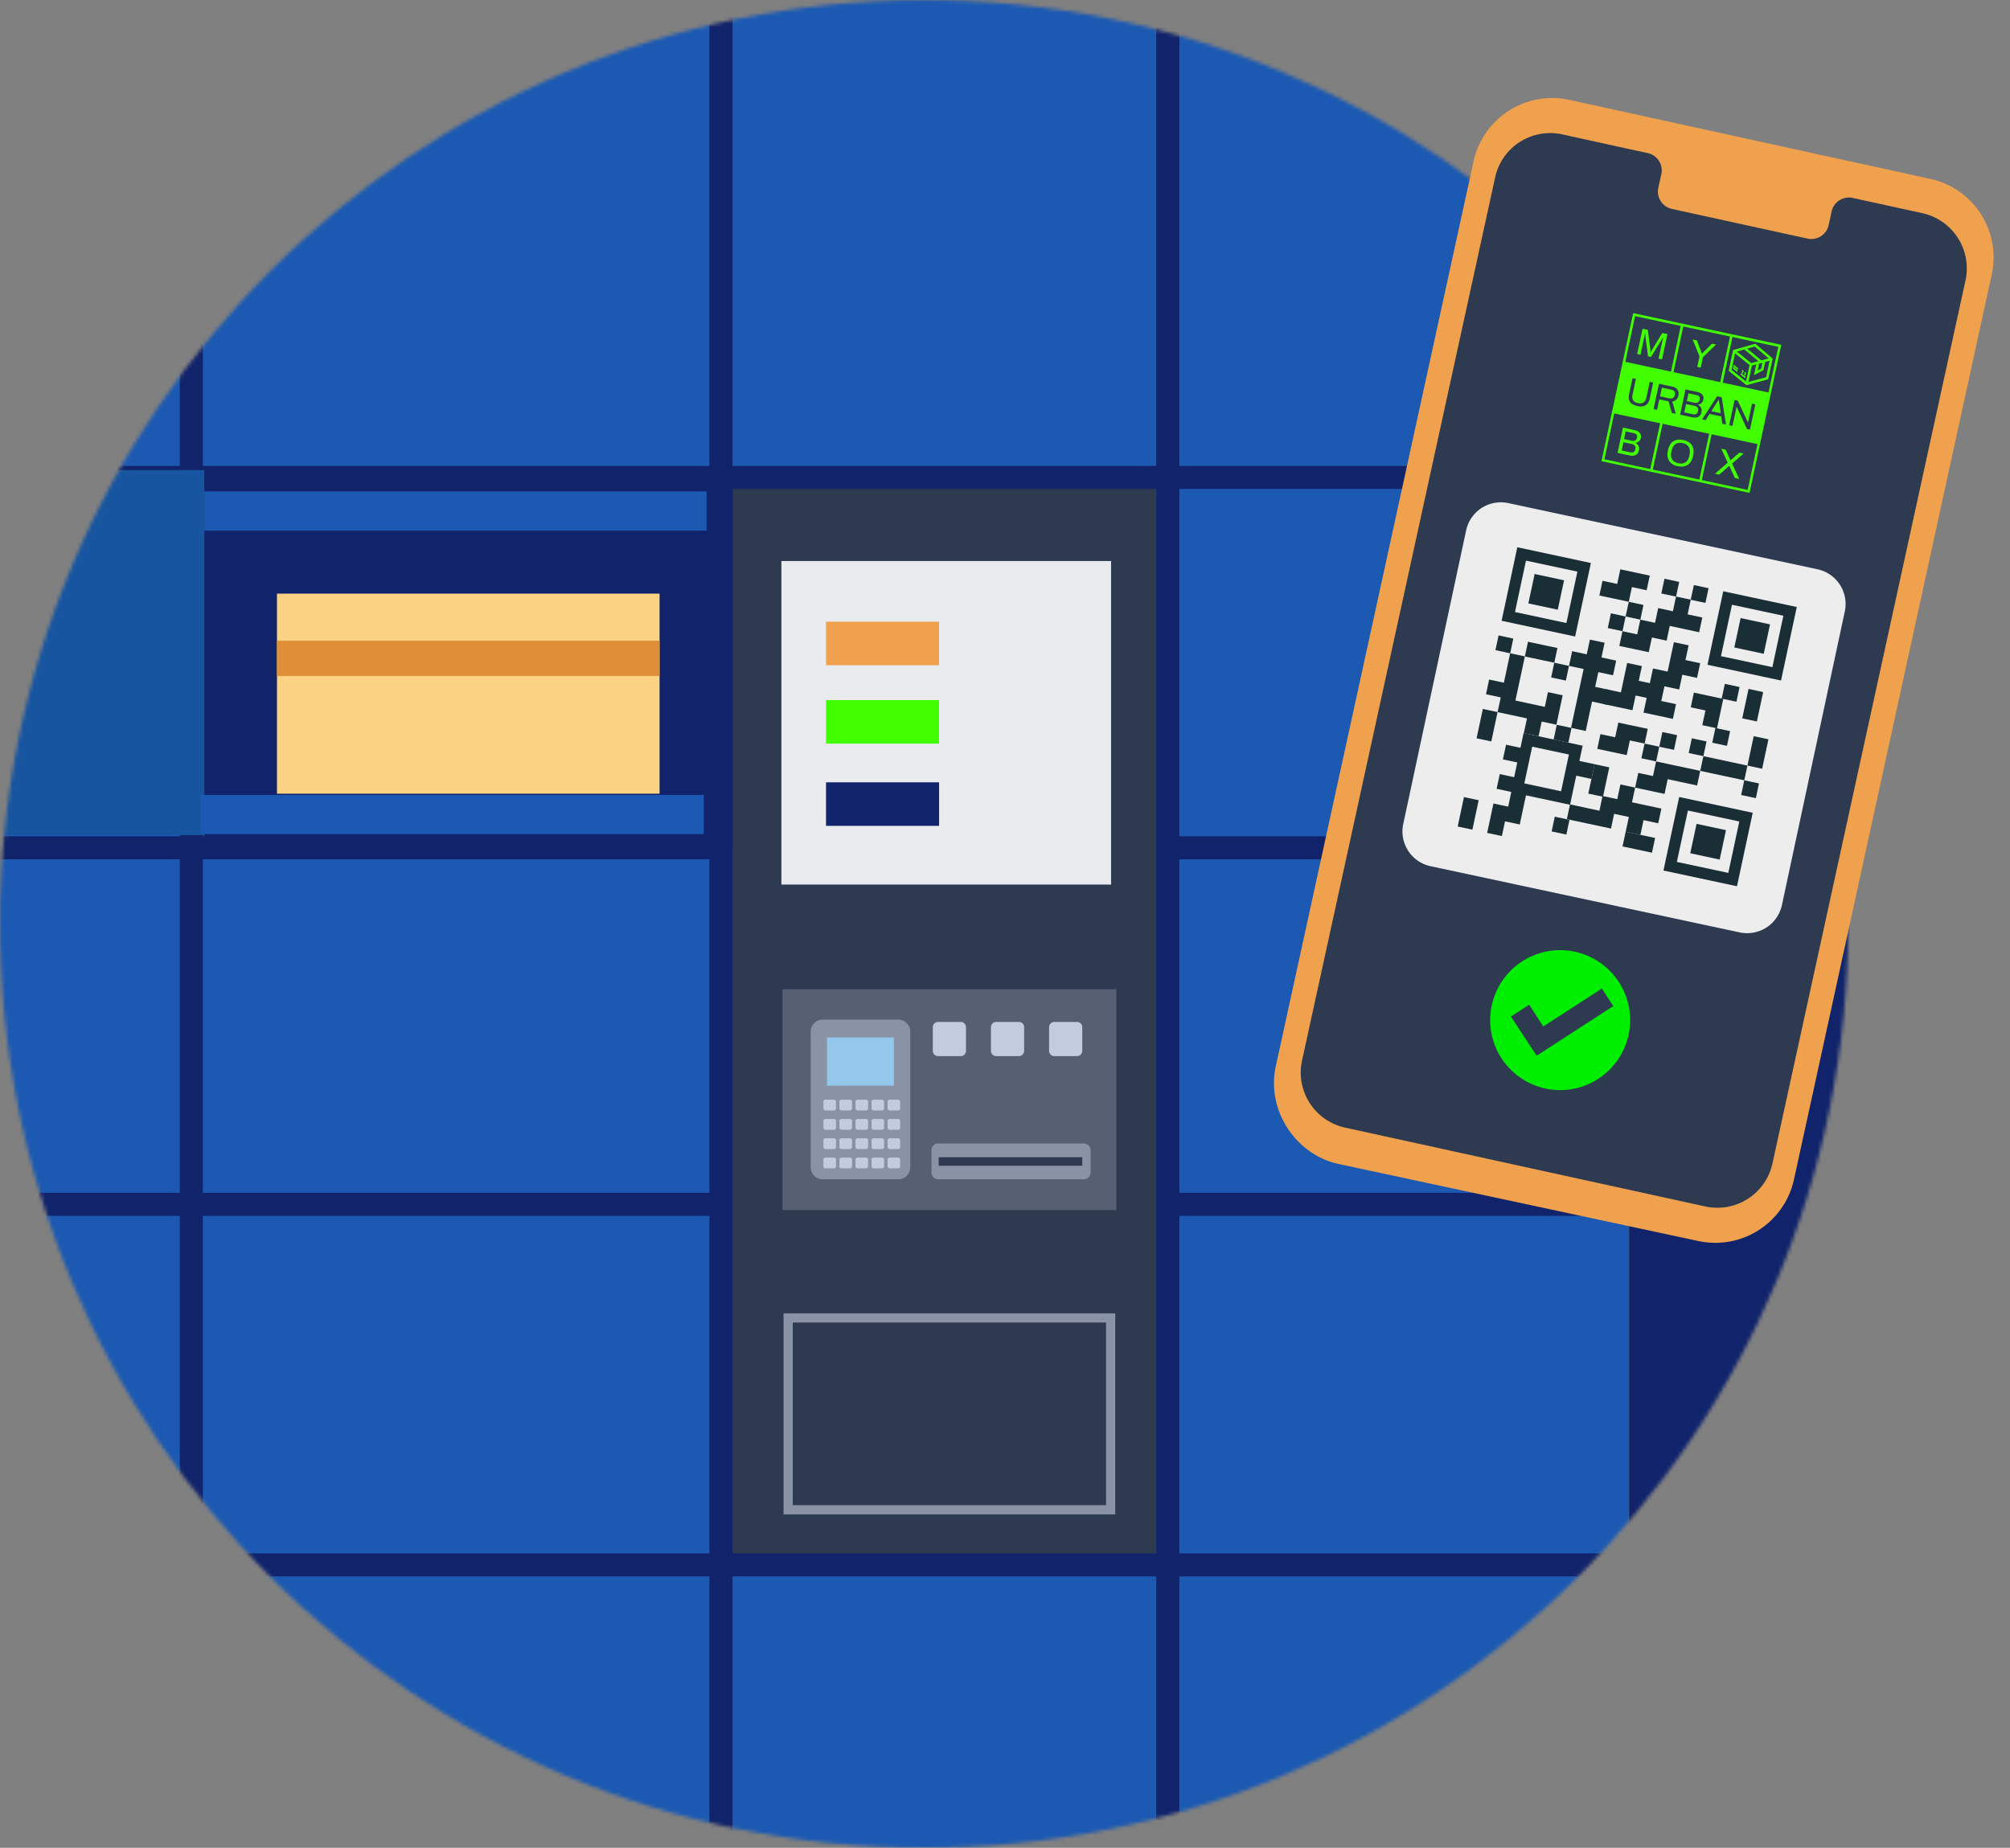 <svg width="559" height="514" viewBox="0 0 559 514" fill="none" xmlns="http://www.w3.org/2000/svg"><rect x="0" y="0" width="559" height="514" fill="#808080" stroke="none"/><mask id="a" style="mask-type:alpha" maskUnits="userSpaceOnUse" x="0" y="0" width="514" height="514"><circle cx="257" cy="257" r="257" fill="#273F95"/></mask><g mask="url(#a)"><path d="M453.07-25H-116.9v655.57h569.97V-25Z" fill="#1B59B2"/><path d="M552.3-25h-99.23v655.57h99.22V-25ZM199.99 232.62h-316.88v6.41h316.88v-6.41Z" fill="#11246B"/><path d="M453.07 232.62h-128.3v6.41h128.3v-6.41ZM199.99 331.8h-316.88v6.42h316.88v-6.41ZM453.07 331.8h-128.3v6.42h128.3v-6.41Z" fill="#11246B"/><path d="M324.78 134.44H200.5V435.3h124.27V134.44Z" fill="#2E3A50"/><path d="M309.01 156.06h-91.7v90H309v-90Z" fill="#EAEBEF"/><path d="M310.47 275.19H217.6v61.43h92.87v-61.43Z" fill="#576073"/><path d="M203.78 132.13H56.8v103.38h146.98V132.13Z" fill="#11246B"/><path d="M453.07 129.6h-570.82V136h570.82v-6.41ZM453.07 432.1h-569.96v6.4h569.96v-6.4Z" fill="#11246B"/><path d="M203.72-25h-6.42v655.57h6.42V-25ZM56.4-24.74H50v655.31h6.42v-655.3ZM327.99-25h-6.42v655.57h6.42V-25Z" fill="#11246B"/><path fill-rule="evenodd" clip-rule="evenodd" d="M228.78 283.62h21.05a3.33 3.33 0 0 1 3.32 3.32v37.78a3.34 3.34 0 0 1-3.32 3.32h-21.05a3.34 3.34 0 0 1-3.32-3.32v-37.78a3.35 3.35 0 0 1 3.32-3.32Z" fill="#8A93A6"/><path d="M248.62 288.6H230V302h18.6v-13.4Z" fill="#93C7EC"/><path fill-rule="evenodd" clip-rule="evenodd" d="M229.56 305.9h2.38c.31 0 .56.26.56.55v1.88c0 .31-.25.56-.56.56h-2.38a.55.55 0 0 1-.56-.56v-1.88c0-.3.24-.56.56-.56ZM234.02 305.9h2.38c.3 0 .55.26.55.55v1.88c0 .31-.24.56-.55.56h-2.38a.57.57 0 0 1-.57-.56v-1.88c0-.3.26-.56.57-.56ZM238.49 305.9h2.37c.31 0 .56.26.56.55v1.88c0 .31-.25.56-.56.56h-2.37a.57.57 0 0 1-.57-.56v-1.88c0-.3.26-.56.57-.56ZM242.94 305.9h2.38c.3 0 .55.26.55.55v1.88c0 .31-.24.56-.55.56h-2.38a.55.55 0 0 1-.55-.56v-1.88c0-.3.24-.56.55-.56ZM247.41 305.9h2.38c.3 0 .55.26.55.55v1.88c0 .31-.24.56-.56.56h-2.37a.55.55 0 0 1-.56-.56v-1.88c0-.3.25-.56.56-.56ZM229.56 311.26h2.38c.31 0 .56.25.56.56v1.88c0 .31-.25.56-.56.56h-2.38a.55.55 0 0 1-.56-.56v-1.88c0-.31.24-.56.56-.56ZM234.02 311.26h2.38c.3 0 .55.25.55.56v1.88c0 .31-.24.56-.55.56h-2.38a.57.57 0 0 1-.57-.56v-1.88c0-.31.26-.56.57-.56ZM238.49 311.26h2.37c.31 0 .56.25.56.56v1.88c0 .31-.25.56-.56.56h-2.37a.57.57 0 0 1-.57-.56v-1.88c0-.31.26-.56.57-.56ZM242.94 311.26h2.38c.3 0 .55.25.55.56v1.88c0 .31-.24.56-.55.56h-2.38a.55.55 0 0 1-.55-.56v-1.88c0-.31.24-.56.55-.56ZM247.41 311.26h2.38c.3 0 .55.25.55.56v1.88c0 .31-.24.56-.56.56h-2.37a.55.55 0 0 1-.56-.56v-1.88c0-.31.25-.56.56-.56ZM229.56 316.63h2.38c.31 0 .56.25.56.56v1.88c0 .31-.25.56-.56.56h-2.38a.55.55 0 0 1-.56-.56v-1.88c0-.31.24-.56.56-.56ZM234.02 316.63h2.38c.3 0 .55.25.55.56v1.88c0 .31-.24.56-.55.56h-2.38a.57.57 0 0 1-.57-.56v-1.88c0-.31.26-.56.57-.56ZM238.49 316.63h2.37c.31 0 .56.25.56.56v1.88c0 .31-.25.56-.56.56h-2.37a.57.57 0 0 1-.57-.56v-1.88c0-.31.26-.56.57-.56ZM242.94 316.63h2.38c.3 0 .55.25.55.56v1.88c0 .31-.24.56-.55.56h-2.38a.55.55 0 0 1-.55-.56v-1.88c0-.31.24-.56.55-.56ZM247.41 316.63h2.38c.3 0 .55.25.55.56v1.88c0 .31-.24.56-.56.56h-2.37a.55.55 0 0 1-.56-.56v-1.88c0-.31.25-.56.56-.56ZM229.56 322h2.38c.31 0 .56.25.56.56v1.88c0 .31-.25.56-.56.56h-2.38a.55.55 0 0 1-.56-.56v-1.88c0-.31.24-.56.56-.56ZM234.02 322h2.38c.3 0 .55.25.55.56v1.88c0 .31-.24.56-.55.56h-2.38a.57.57 0 0 1-.57-.56v-1.88c0-.31.26-.56.57-.56ZM238.49 322h2.37c.31 0 .56.25.56.56v1.88c0 .31-.25.56-.56.56h-2.37a.57.57 0 0 1-.57-.56v-1.88c0-.31.26-.56.57-.56ZM242.94 322h2.38c.3 0 .55.25.55.56v1.88c0 .31-.24.56-.55.56h-2.38a.55.55 0 0 1-.55-.56v-1.88c0-.31.24-.56.55-.56ZM247.41 322h2.38c.3 0 .55.25.55.56v1.88c0 .31-.24.56-.56.56h-2.37a.55.55 0 0 1-.56-.56v-1.88c0-.31.25-.56.56-.56Z" fill="#C3CCDE"/><path d="M261.17 172.94h-31.44v12.11h31.44v-12.11Z" fill="#EFA14D"/><path d="M261.17 194.74h-31.44v12.11h31.44v-12.11Z" fill="#42FF00"/><path d="M261.17 217.62h-31.44v12.11h31.44v-12.1Z" fill="#11246B"/><path fill-rule="evenodd" clip-rule="evenodd" d="M260.93 318.09h40.5a1.9 1.9 0 0 1 1.89 1.88v6.19a1.9 1.9 0 0 1-1.88 1.88h-40.51a1.9 1.9 0 0 1-1.88-1.88v-6.19c0-1.05.83-1.88 1.88-1.88Z" fill="#8A93A6"/><path d="M301.01 321.9h-39.95v2.38H301v-2.38Z" fill="#2E3A50"/><path d="M310.16 421.26h-92.25v-55.92h92.25v55.92Zm-89.7-2.57h87.15v-50.8h-87.14v50.8Z" fill="#8A93A6"/><path fill-rule="evenodd" clip-rule="evenodd" d="M277.03 284.27h6.35c.8 0 1.44.66 1.44 1.44v6.63c0 .79-.65 1.44-1.44 1.44h-6.35c-.78 0-1.44-.65-1.44-1.44v-6.63c0-.8.66-1.44 1.44-1.44ZM260.86 284.27h6.35c.78 0 1.44.66 1.44 1.44v6.63c0 .79-.66 1.44-1.44 1.44h-6.35c-.79 0-1.44-.65-1.44-1.44v-6.63c0-.8.65-1.44 1.44-1.44ZM293.2 284.27h6.35c.78 0 1.44.66 1.44 1.44v6.63c0 .79-.66 1.44-1.44 1.44h-6.35c-.79 0-1.44-.65-1.44-1.44v-6.63c0-.8.64-1.44 1.44-1.44Z" fill="#C3CCDE"/><path d="M56.83 130.76H-77.25V232.3H56.83V130.75Z" fill="#1755A0"/><path d="M196.52 136.7H56.83v10.9h139.69v-10.9ZM195.73 221.13H55.75v10.9h139.98v-10.9Z" fill="#1B59B2"/><path d="M183.43 165.13H77.03v55.65h106.4v-55.65Z" fill="#FCD283"/><path d="M183.43 178.22H77.03v9.82h106.4v-9.81Z" fill="#E08F38"/></g><path d="m472.27 345.2-100.02-21.42c-12.08-2.65-20.1-15.14-17.44-27.2l55-251.7a22.4 22.4 0 0 1 26.65-17.1l100.38 21.98a22.38 22.38 0 0 1 17.08 26.64l-55 251.7a22.39 22.39 0 0 1-26.65 17.1Z" fill="#EFA14D"/><path d="m534.64 59.3-19.47-4.26a4.93 4.93 0 0 0-5.8 3.9l-.78 3.55a4.93 4.93 0 0 1-5.8 3.9l-37.93-8.3a4.95 4.95 0 0 1-3.64-5.97l.78-3.54a4.94 4.94 0 0 0-3.64-5.97l-6.84-1.49-17.04-3.74a15.68 15.68 0 0 0-18.67 11.97l-53.7 245.66a15.68 15.68 0 0 0 11.98 18.66l100.18 21.93a15.68 15.68 0 0 0 18.67-11.97l53.69-245.66a15.73 15.73 0 0 0-12-18.67Z" fill="#2E3A50"/><path fill-rule="evenodd" clip-rule="evenodd" d="m481.13 93.6-13-2.79-2.71 12.71 12.99 2.78 2.72-12.7Zm.68.14-2.72 12.7 12.75 2.74 2.72-12.7-12.75-2.74Zm-27.08-5.8 12.7 2.72-2.71 12.71-12.7-2.72 2.71-12.7Zm-5.8 27.06-2.72 12.75 12.75 2.73 2.73-12.75-12.75-2.73Zm13.46 2.88-2.73 12.75 12.95 2.77 2.73-12.75-12.95-2.77Zm13.63 2.92-2.73 12.75 12.75 2.73 2.73-12.75-12.75-2.73ZM454.2 87.1l-8.81 41.18 41.18 8.82 8.82-41.18-13.43-2.88-.68-.14-27.08-5.8Zm16.55 7.34 1.9 4.7-.63 2.91.97.21.62-2.9 3.63-3.53-1.11-.24-2.77 2.77h-.04l-1.4-3.67-1.17-.25Zm-13.91-2.98 1.44.3.66 5.16c.03.28.06.68.08 1.12h.05c.23-.45.4-.78.53-.98l2.7-4.43 1.43.3-1.5 7.03-.97-.21 1-4.64.3-1.3-.07-.02c-.1.28-.22.48-.32.64l-3.03 4.87-.8-.18-.76-5.67c-.01-.16-.03-.4-.03-.72l-.07-.01-.26 1.32-.99 4.63-.92-.2 1.5-7.01h.03Zm-5.5 27.48 3.4.73c.58.13 1.01.38 1.31.79.3.38.4.84.28 1.36a1.68 1.68 0 0 1-1.5 1.37l-.01.04c.4.18.68.45.85.8.18.36.23.78.12 1.27-.13.63-.43 1.05-.89 1.27-.46.22-1 .27-1.65.13l-3.39-.73 1.5-7.02h-.02Zm2.55 3.69c.35.07.66.02.9-.13.26-.15.4-.4.48-.72.07-.36.04-.64-.12-.85-.16-.22-.4-.36-.73-.43l-2.3-.5-.46 2.15 2.23.47Zm-.5 3.2c.79.17 1.26-.11 1.43-.88.16-.79-.17-1.27-1-1.45l-2.32-.5-.5 2.32 2.39.51Zm13.2 3.84a3.56 3.56 0 0 1-2.38-1.47c-.48-.75-.6-1.73-.34-2.91.26-1.2.75-2.04 1.5-2.52.74-.48 1.66-.6 2.78-.36 1.11.23 1.92.73 2.38 1.47.48.74.6 1.7.34 2.9-.26 1.2-.76 2.04-1.5 2.52-.72.49-1.66.6-2.78.37Zm.18-.81c.8.17 1.46.08 2-.26.53-.34.87-1 1.08-1.96v-.05c.22-.98.15-1.73-.2-2.26-.33-.55-.9-.9-1.7-1.08-.8-.17-1.48-.08-2 .29-.52.34-.9 1.02-1.1 1.98l-.01.04c-.2.97-.14 1.71.18 2.24.37.54.94.88 1.75 1.06Zm11.93-4.06 1.8 3.89-3.54 3.08 1.18.25 2.74-2.4.08.01 1.53 3.33 1.2.25-1.98-4.27 3.2-2.78-1.16-.25-2.42 2.1-.08-.01-1.33-2.91-1.22-.27v-.02Zm-23.35-11.86c-.92-.2-1.6-.57-1.98-1.1-.41-.56-.5-1.28-.3-2.23l.94-4.41.96.2-.96 4.49c-.12.59-.07 1.08.19 1.48.26.37.71.63 1.32.76.62.13 1.13.08 1.53-.17.4-.26.66-.66.8-1.25l.95-4.49.96.2-.94 4.43c-.2.92-.58 1.54-1.19 1.9-.6.32-1.34.4-2.28.2Zm6.04-6.19 3.65.78c.7.16 1.2.45 1.5.9a2 2 0 0 1 .26 1.56c-.1.48-.3.88-.62 1.18-.29.3-.67.47-1.1.54l.97 3.39-1.1-.24-.9-3.21-2.59-.56-.61 2.89-.97-.2 1.5-7.03Zm2.9 4.06c.38.08.7.03 1-.14.26-.17.43-.45.52-.86.08-.38.03-.68-.12-.92a1.38 1.38 0 0 0-.88-.51l-2.62-.56-.52 2.43 2.62.56Zm7.86-1.75-3.4-.73-1.5 7.02 3.4.73c.65.14 1.19.1 1.65-.13.45-.22.75-.64.89-1.27.1-.48.06-.93-.12-1.26a1.67 1.67 0 0 0-.86-.8v-.05a1.69 1.69 0 0 0 1.5-1.37c.13-.52.04-.98-.27-1.36-.26-.38-.7-.66-1.3-.78Zm.07 2.85c-.26.15-.54.2-.9.13l-2.2-.48.46-2.14 2.3.5c.32.06.56.2.72.42.16.22.2.5.12.85-.1.33-.26.56-.5.72Zm.01 2.43c-.16.76-.64 1.05-1.43.88l-2.38-.51.5-2.32 2.32.5c.83.18 1.16.66.99 1.45Zm5.34-4.12 1.25.27 1.2 7.6-1.02-.22-.3-2.03-3.26-.7-1.08 1.73-1-.21 4.21-6.44Zm.98 4.72-.34-2.37-.2-1.37h-.05l-.73 1.14-1.28 2.04 2.6.56Zm4.73-3.5-.87-.19-1.5 7.02.91.2 1.05-4.88.08-.41h.05l.19.41 2.66 5.74.83.18 1.5-7.02-.92-.2-1.01 4.73-.1.48-.05-.01-.17-.38-2.65-5.67Zm7.14-8.47.5-2.3 1.23-.32-.98 4.59-4.93 1.32.99-4.59 1.21-.33-.65 3.02 2.63-1.39Zm-.61-.45.35-1.62-.95.26-.4 1.9 1-.54Zm-1.63-6.91 4.81 4.12-1.23 5.77-6.05 1.64-4.95-4 1.23-5.77 6.19-1.76Zm-2.26 1.37 3.94 3.27 2.02-.56-3.87-3.3-2.1.59Zm-.34 9.14.99-4.59-4.04-3.24-.98 4.59 4.03 3.24Zm-2.54-8.32 3.98 3.21 2.02-.55-3.93-3.24-2.07.58Zm.2 5.24-1.24-1-.1.44 1.25 1 .1-.44Zm.95.75 1.25 1-.1.44-1.25-1 .1-.44Zm-.81-1.36-1.25-1-.1.43 1.26 1 .09-.43Zm1.38.38-.38.31.13.12-.1.48.29.25.1-.48.13.12-.17-.8Zm.29.91.38-.3.18.79-.14-.12-.1.46-.27-.22.1-.48-.15-.13Z" fill="#42FF00"/><path d="M429.82 302.8a19.46 19.46 0 1 0 8.15-38.06 19.46 19.46 0 0 0-8.15 38.06Z" fill="#00EF00"/><path d="m420.2 282.78 5.08-3.3 3.92 6.05 16.3-10.55 3.16 4.88-21.3 13.81-7.16-10.89Z" fill="#2E3A50"/><path d="m483.88 259.18-86-18.42a9.69 9.69 0 0 1-7.44-11.5l17.49-81.68a9.69 9.69 0 0 1 11.5-7.45l86 18.41a9.69 9.69 0 0 1 7.44 11.5l-17.49 81.7a9.7 9.7 0 0 1-11.5 7.44Z" fill="#EDEDED" stroke="#EDEDED" stroke-width=".38" stroke-miterlimit="10"/><path d="m411.52 201.3-.87 4.07 4.1.87.86-4.06.88-4.1-4.1-.87-.87 4.09ZM420.87 177.64l-4.1-.88-.87 4.09 4.09.88.88-4.1ZM436.5 228.06l-4.1-.88-.87 4.09 4.09.88.87-4.1Z" fill="#1A2E35"/><path d="m419.12 185.81-.88 4.1-4.1-.88-.87 4.09 4.1.87-.88 4.1 4.09.87 4.09.88-.88 4.09 4.1.87.87-4.09 4.09.88.87-4.1.88-4.08-4.1-.88-.87 4.1-4.09-.88-4.09-.88.88-4.1.88-4.08.87-4.1-4.09-.87-.88 4.1Z" fill="#1A2E35"/><path d="m429.05 179.39-4.1-.88-.87 4.1 4.1.87 4.08.87.88-4.09-4.1-.87ZM440.4 216.2l2.2.47.87-4.1-2.2-.46-2.2-.48-.88 4.1 2.21.47ZM436.35 185.23l-4.09-.88-.87 4.1 4.09.87.87-4.1ZM461.46 207.71l-4.09-.87-.88 4.09 4.1.87.87-4.09ZM475.17 163.62l-4.09-.88-.88 4.1 4.1.87.87-4.1ZM443.63 191.06l.88-4.09 4.09.88.87-4.09-4.09-.88.88-4.09-4.09-.87-.88 4.09-4.06-.87-.88 4.09 4.07.87-.88 4.09-.87 4.09-.88 4.09-.87 4.09 4.09.88.87-4.1.88-4.09 4.09.88.87-4.09-4.09-.88ZM455.34 236.32l4.09.88.87-4.1-4.09-.87-4.09-.88-.88 4.1 4.1.87ZM467 161.87l-4.09-.88-.88 4.1 4.1.87.87-4.1Z" fill="#1A2E35"/><path d="m458.97 194.35.87-4.1-4.09-.87.88-4.09-4.1-.88-.87 4.1-.87 4.09-4.07-.88-.88 4.1 4.07.87 4.09.87.88-4.09 4.09.88ZM483.79 191.1l-4.1-.87-.87 4.09 4.1.88.87-4.1ZM437.05 202.49l-4.1-.88-.87 4.1 4.1.87.87-4.1ZM458.53 181.42l.88-4.09 4.09.88.87-4.1 4.1.88 4.08.88.88-4.1-4.09-.87.88-4.09-4.1-.87-.87 4.09-4.09-.88-.88 4.1-4.09-.88-.87 4.09-4.1-.88-.87 4.1 4.1.87 4.08.87ZM452.4 210.05l.88-4.09 4.1.88.87-4.1-4.1-.87-4.08-.87-.88 4.09-4.09-.88-.88 4.1 4.1.87 4.08.87ZM461.17 229.02l.88-4.1-4.1-.87-4.08-.88.88-4.09-4.1-.87-.87 4.09-4.1-.88-.87 4.1-4.09-.88-4.09-.88-.87 4.1 4.09.87 4.09.87 4.09.88.87-4.1 4.1.88-.88 4.1 4.09.87.87-4.09 4.1.88ZM457.94 164.19l.88-4.07-4.1-.88-4.09-.87-.87 4.06-4.09-.87-.87 4.09 4.09.87 4.09.88.87-4.09 4.1.88Z" fill="#1A2E35"/><path d="m457.07 168.28-4.09-.88-.88 4.09 4.1.88.87-4.1ZM463.78 186.82l-4.07-.87-.87 4.1-.88 4.08-.88 4.1 4.07.86 4.1.88.87-4.1-4.1-.87.88-4.09 4.1.88.87-4.1 4.09.88.88-4.09-4.1-.87.88-4.1-4.09-.87-.88 4.1-.87 4.08ZM452.1 171.49l-4.09-.88-.87 4.1 4.09.87.87-4.1ZM455.62 215l-.87 4.09 4.09.87 4.09.88.87-4.1 4.1.88 4.08.88.87-4.07-4.09-.88-4.09-.87-4.09-.88-.87 4.07-4.09-.87ZM481.16 203.38l-4.09-.88-.87 4.1 4.09.87.87-4.1ZM466.42 204.5l-4.09-.88-.88 4.1 4.1.87.87-4.1ZM479.26 194.41l-4.09-.87-4.09-.88-.87 4.1 4.09.87-.88 4.09 4.1.87.87-4.09.87-4.09ZM474.6 206.25l-4.09-.88-.87 4.1 4.09.87.87-4.09ZM424.37 221.23l12.27 2.63 3.51-16.43-16.42-3.52-.88 4.1-4-.86-.88 4.09 4 .85-.87 4.1-4-.86-.88 4.09 4 .85-.01.1h.08l-.85 4.01-4.1-.87-.87 4.09-.88 4.09 4.1.87.87-4.09 4.1.88.87-4.1.86-4.02h-.02Zm11.96-11.35-2.18 10.22-10.22-2.19 2.19-10.21 10.21 2.18ZM481.04 216.18l4.06.87.88-4.09-4.07-.87-4.09-.88-4.09-.87-.88 4.09 4.1.88 4.09.87ZM484.53 199.82l4.07.87.88-4.09.87-4.09-4.06-.87-.88 4.1-.88 4.08ZM447.56 213.45l-4.1-.87-.87 4.09-.87 4.09 4.09.87.87-4.09.88-4.09ZM489.2 217.93l-4.1-.88-.87 4.1 4.09.87.87-4.1Z" fill="#1A2E35"/><path d="m490.94 209.75.88-4.1-4.1-.87-.87 4.1-.87 4.08 4.09.88.87-4.1ZM411.24 222.6l-4.1-.87-.87 4.09-.87 4.09 4.09.87.87-4.09.88-4.09ZM495.32 189.3l4.38-20.45-20.45-4.38-4.38 20.45 20.45 4.38Zm-16.7-6.78 3.05-14.3 14.3 3.06-3.05 14.3-14.3-3.06Z" fill="#1A2E35"/><path d="m492.26 173.68-8.18-1.75-1.75 8.18 8.18 1.75 1.75-8.18ZM487.45 226.09 467 221.7l-4.38 20.45 20.45 4.38 4.38-20.45Zm-21.1 13.67 3.07-14.3 14.3 3.05-3.06 14.3-14.3-3.05Z" fill="#1A2E35"/><path d="m480 230.92-8.17-1.75-1.75 8.18 8.18 1.75 1.75-8.18ZM421.98 152.23l-4.37 20.45 20.45 4.38 4.38-20.45-20.46-4.38Zm16.71 6.78-3.06 14.3-14.3-3.06 3.06-14.3 14.3 3.06Z" fill="#1A2E35"/><path d="m434.98 161.42-8.18-1.75-1.75 8.18 8.18 1.75 1.75-8.18Z" fill="#1A2E35"/></svg>
